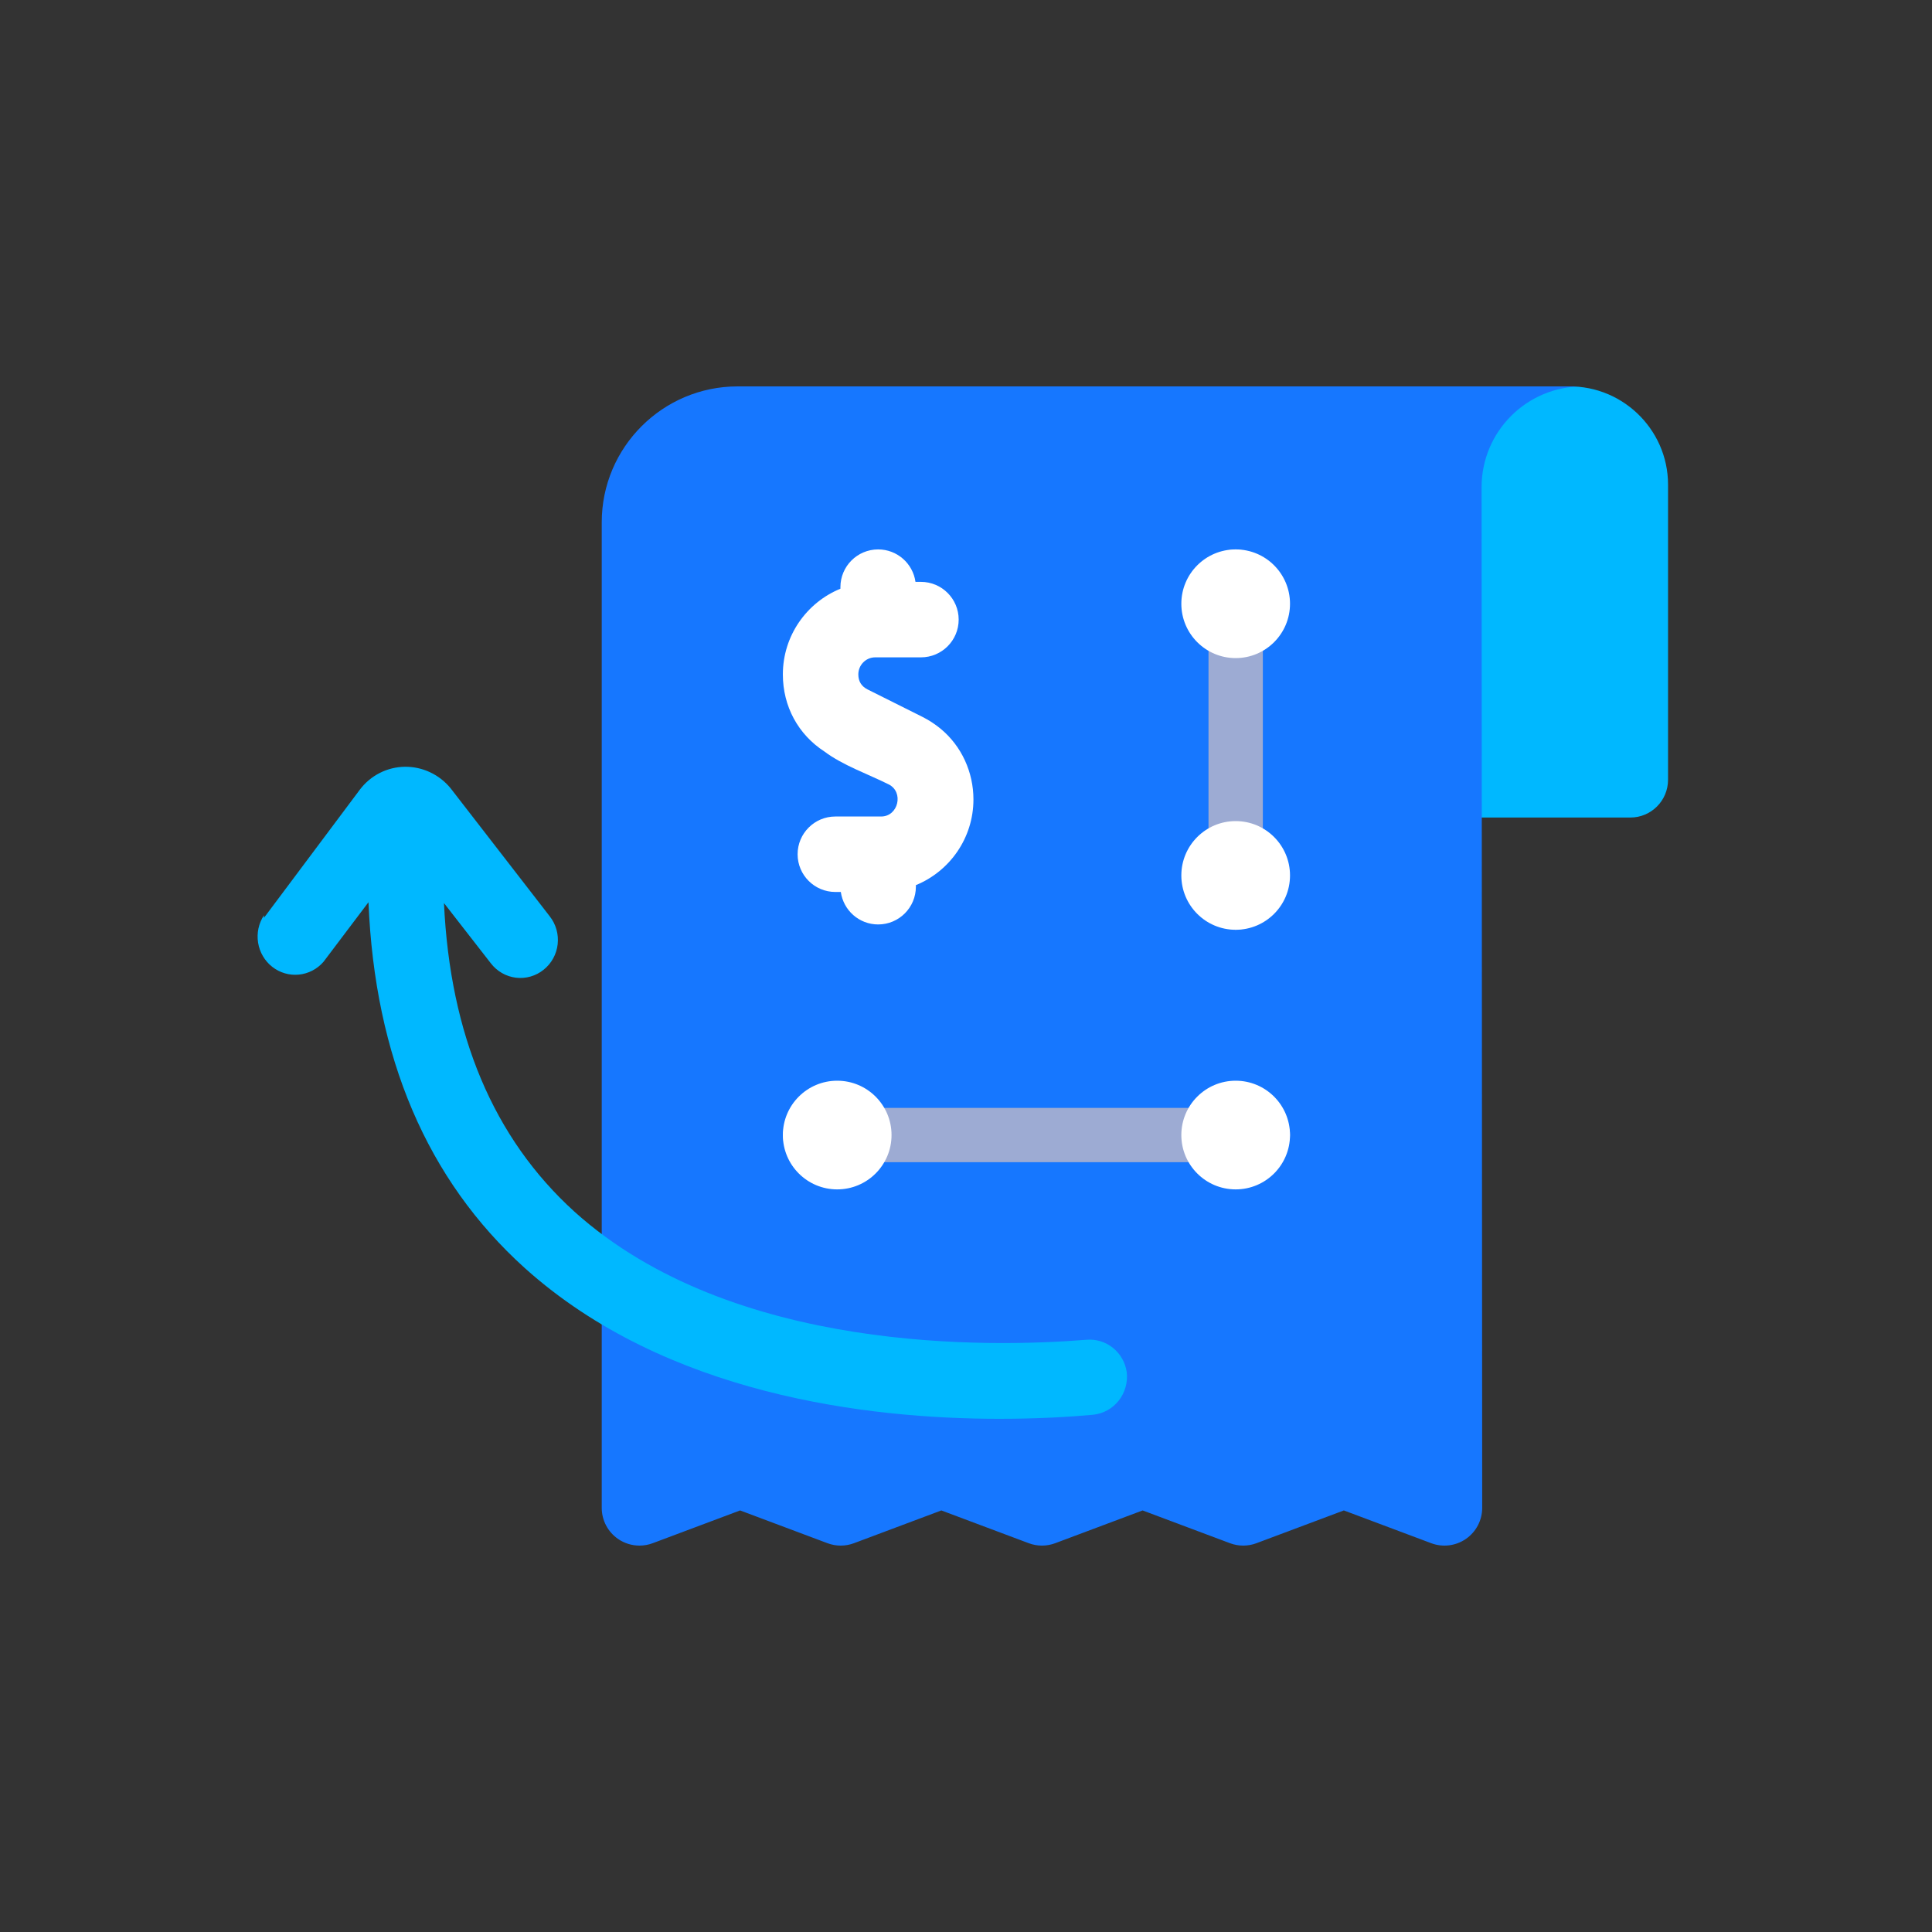 <svg width="120" height="120" viewBox="0 0 120 120" fill="none" xmlns="http://www.w3.org/2000/svg">
<rect x="0" y="0" width="120" height="120" fill="#333333" stroke="none"/>
<path fill-rule="evenodd" clip-rule="evenodd" d="M97.085 24.015C93.87 24.235 91.411 26.985 91.411 30.207V50.779H101.262C102.556 50.779 103.605 49.729 103.605 48.435V30.097C103.605 26.604 100.628 23.772 97.085 24.015Z" fill="#00B8FF"/>
<path fill-rule="evenodd" clip-rule="evenodd" d="M45.813 24H98.285C94.823 24 92.017 26.811 92.024 30.273L92.062 93.656C92.062 94.425 91.685 95.145 91.053 95.583C90.422 96.02 89.615 96.121 88.895 95.851L83.469 93.816L78.041 95.851C77.511 96.05 76.926 96.05 76.396 95.851L70.969 93.816L65.542 95.851C65.011 96.05 64.426 96.05 63.896 95.851L58.469 93.816L53.042 95.851C52.511 96.05 51.926 96.05 51.396 95.851L45.969 93.816L40.542 95.851C40.275 95.951 39.996 96 39.719 96C39.248 96 38.782 95.858 38.384 95.583C37.752 95.145 37.375 94.425 37.375 93.656V32.438C37.375 27.785 41.16 24 45.813 24Z" fill="#1677FF"/>
<path d="M60.462 49.655C60.462 47.967 59.732 46.347 58.428 45.267C58.08 44.98 57.695 44.727 57.291 44.525L53.889 42.824C53.506 42.632 53.312 42.317 53.312 41.889C53.312 41.304 53.782 40.829 54.36 40.829H57.201C58.496 40.829 59.545 39.779 59.545 38.485C59.545 37.191 58.496 36.141 57.201 36.141H56.862C56.702 35.002 55.726 34.125 54.543 34.125C53.249 34.125 52.2 35.175 52.2 36.469V36.566C50.105 37.423 48.625 39.485 48.625 41.889C48.625 43.879 49.58 45.624 51.209 46.68C52.358 47.542 53.911 48.076 55.198 48.72C56.151 49.196 55.801 50.715 54.726 50.715H51.885C50.591 50.715 49.541 51.764 49.541 53.059C49.541 54.353 50.591 55.402 51.885 55.402H52.225C52.385 56.541 53.36 57.419 54.543 57.419C55.838 57.419 56.887 56.369 56.887 55.075V54.977C58.981 54.121 60.462 52.058 60.462 49.655Z" fill="white"/>
<g style="mix-blend-mode:multiply">
<path d="M16.396 57.007L22.352 49.045C22.683 48.607 23.108 48.252 23.594 48.006C24.081 47.76 24.616 47.63 25.16 47.625C25.697 47.621 26.229 47.738 26.716 47.968C27.204 48.197 27.636 48.533 27.981 48.952L34.145 56.914C34.336 57.157 34.478 57.435 34.563 57.734C34.647 58.032 34.672 58.345 34.637 58.653C34.602 58.962 34.507 59.26 34.357 59.531C34.208 59.802 34.007 60.04 33.766 60.232C33.526 60.426 33.25 60.569 32.955 60.654C32.659 60.739 32.35 60.764 32.046 60.727C31.741 60.69 31.446 60.592 31.179 60.438C30.912 60.285 30.677 60.08 30.488 59.834L27.576 56.092C27.955 64.266 30.645 70.689 35.673 75.253C45.508 84.118 61.689 83.68 67.488 83.215C68.076 83.165 68.662 83.344 69.125 83.716C69.588 84.088 69.895 84.626 69.983 85.219C70.021 85.533 69.996 85.852 69.911 86.157C69.826 86.462 69.682 86.746 69.488 86.993C69.293 87.24 69.052 87.446 68.778 87.597C68.504 87.748 68.203 87.842 67.893 87.873C66.443 88.006 64.445 88.125 62.081 88.125C53.892 88.125 41.354 86.639 32.591 78.757C26.531 73.289 23.279 65.659 22.887 56.038L20.092 59.741C19.7 60.193 19.153 60.477 18.562 60.535C17.972 60.593 17.381 60.421 16.911 60.053C16.441 59.685 16.126 59.149 16.031 58.554C15.935 57.959 16.066 57.349 16.396 56.848V57.007Z" fill="#00B8FF"/>
</g>
<rect x="80.125" y="68.812" width="3.375" height="31.5" rx="1.688" transform="rotate(90 80.125 68.812)" fill="#9DABD3"/>
<path d="M52 67.125C50.136 67.125 48.625 68.636 48.625 70.5C48.625 72.364 50.136 73.875 52 73.875C53.864 73.875 55.375 72.364 55.375 70.5C55.375 68.636 53.864 67.125 52 67.125Z" fill="white"/>
<path d="M76.75 67.125C74.886 67.125 73.375 68.636 73.375 70.5C73.375 72.364 74.886 73.875 76.75 73.875C78.614 73.875 80.125 72.364 80.125 70.5C80.125 68.636 78.614 67.125 76.75 67.125Z" fill="white"/>
<rect x="78.438" y="57.75" width="3.375" height="23.625" rx="1.688" transform="rotate(180 78.438 57.75)" fill="#9DABD3"/>
<path d="M80.125 37.5C80.125 35.636 78.614 34.125 76.75 34.125C74.886 34.125 73.375 35.636 73.375 37.5C73.375 39.364 74.886 40.875 76.75 40.875C78.614 40.875 80.125 39.364 80.125 37.5Z" fill="white"/>
<path d="M80.125 54.375C80.125 52.511 78.614 51 76.75 51C74.886 51 73.375 52.511 73.375 54.375C73.375 56.239 74.886 57.75 76.75 57.75C78.614 57.75 80.125 56.239 80.125 54.375Z" fill="white"/>
</svg>
